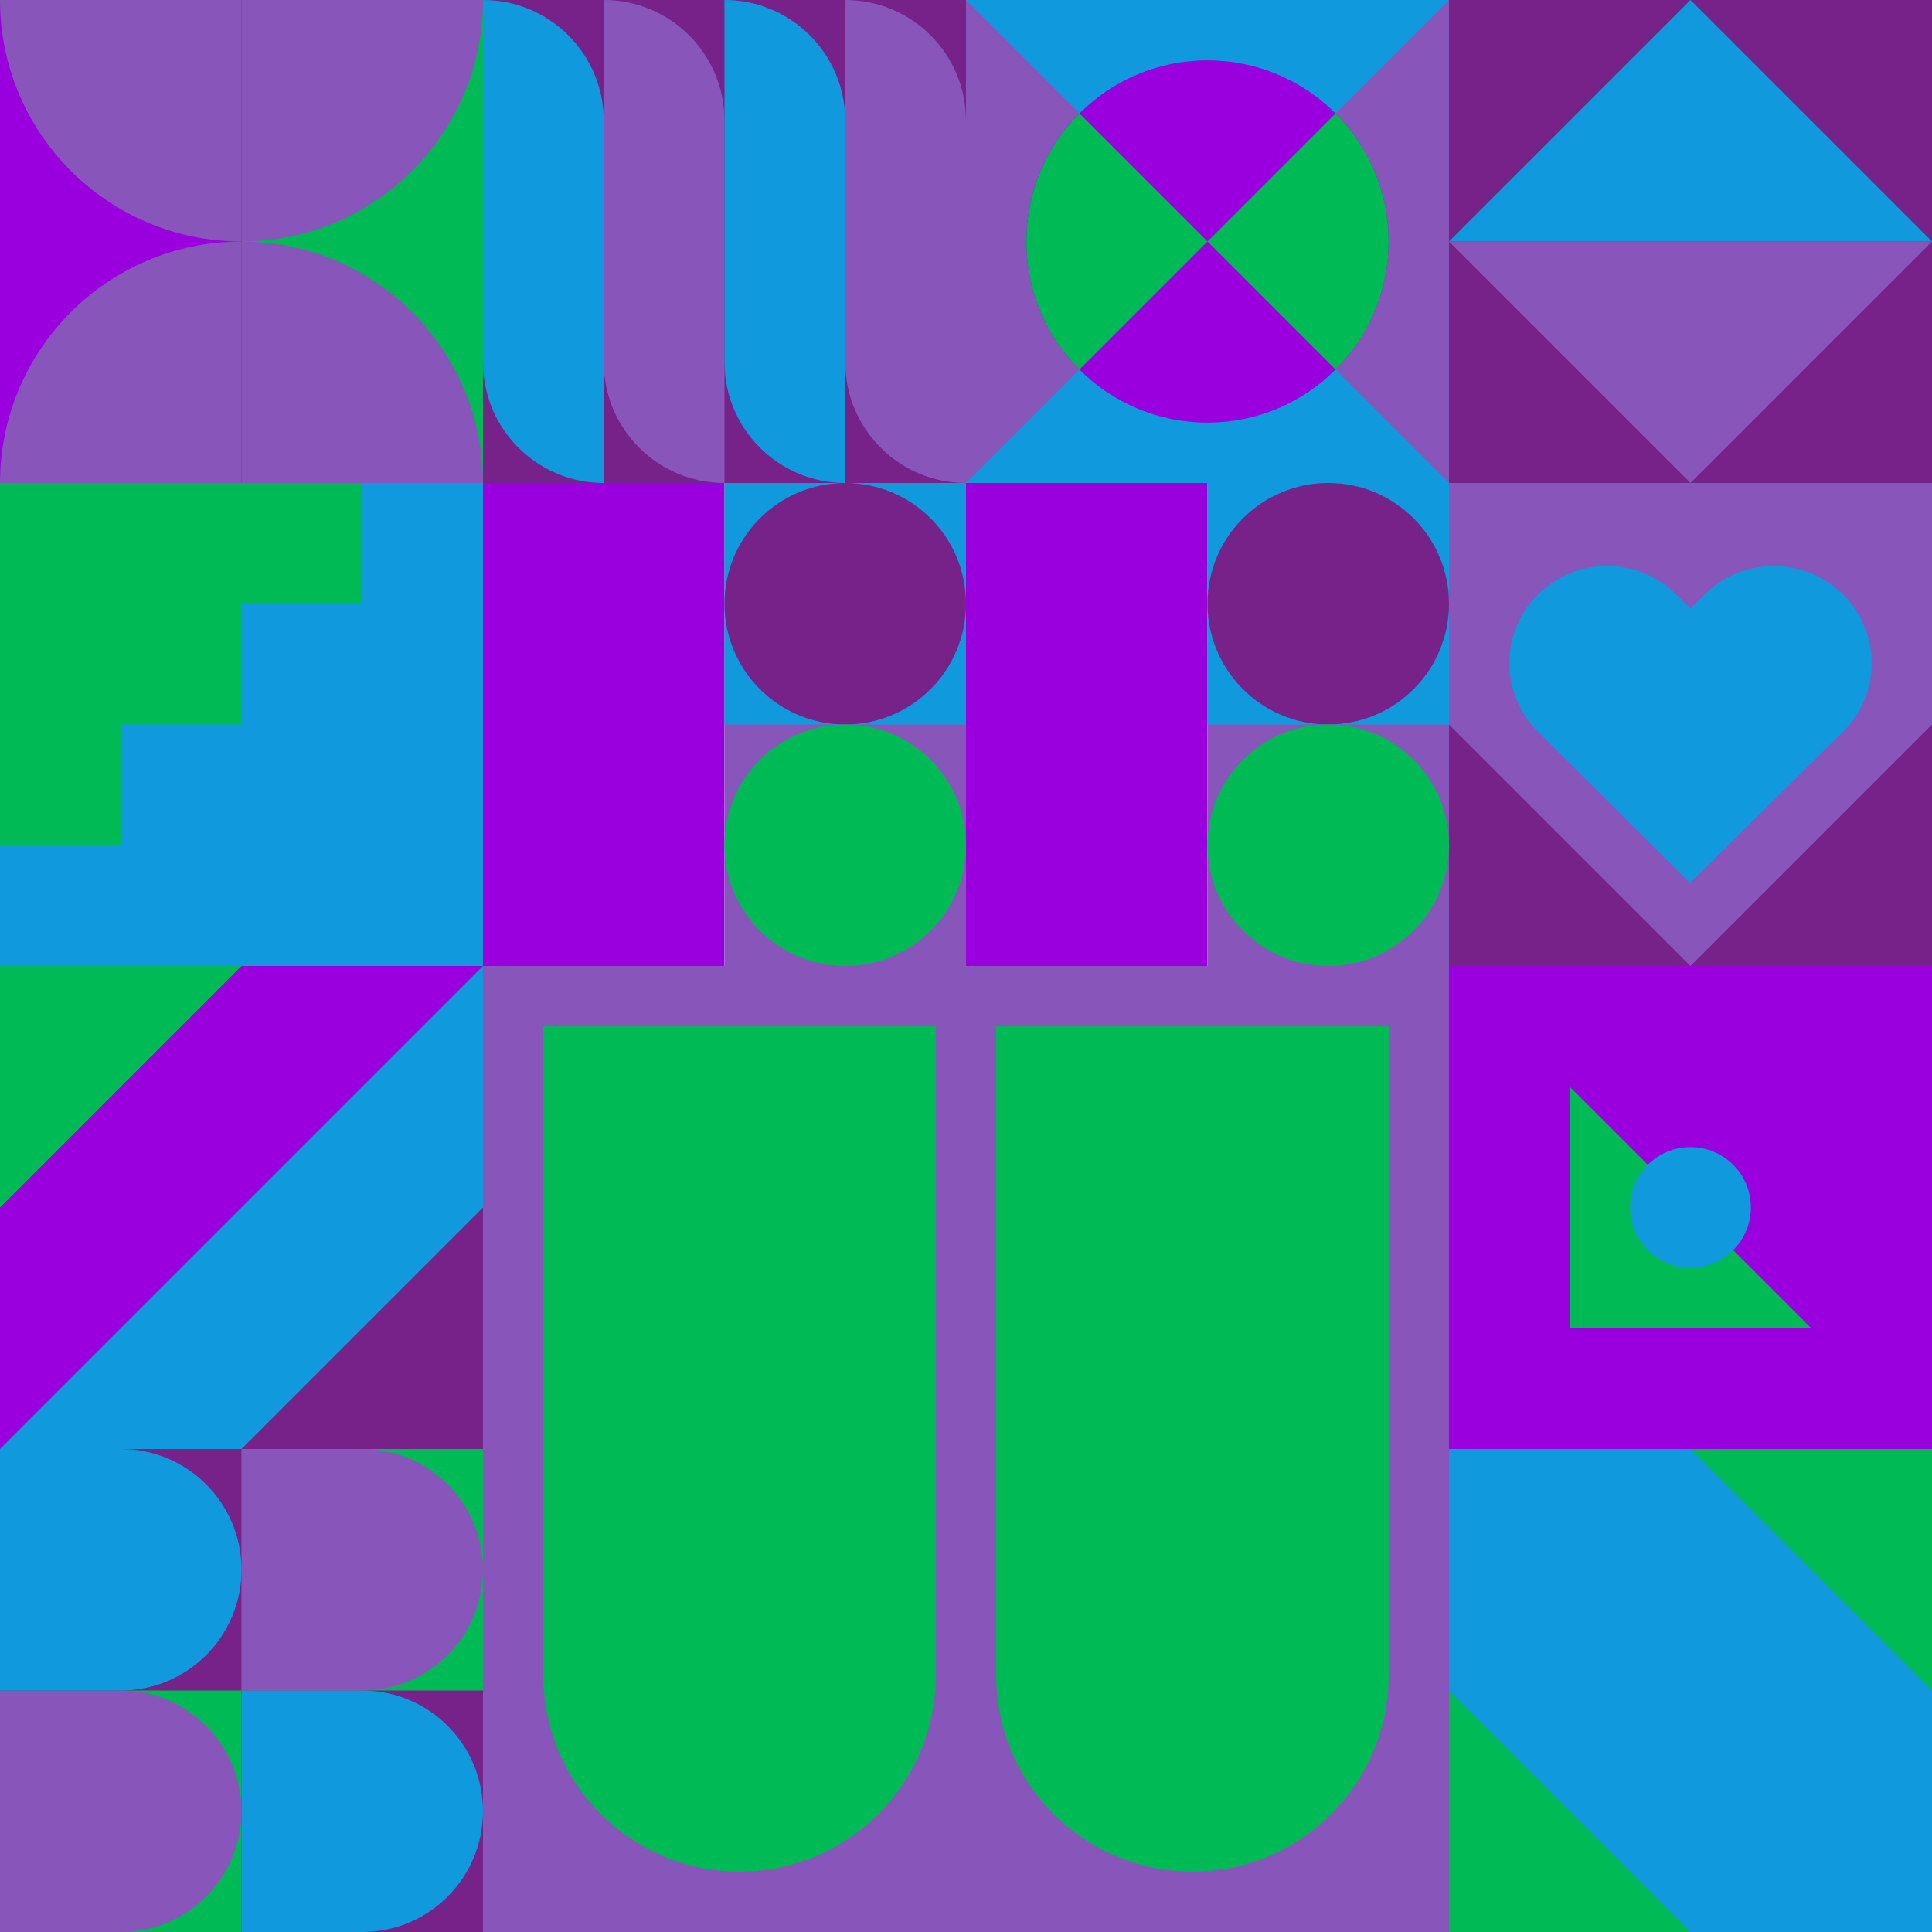 <svg id="geo" xmlns="http://www.w3.org/2000/svg" width="1280" height="1280" viewBox="0 0 1280 1280" fill="none" style="width:640px;height:640px"><g class="svg-image"><g class="block-0" transform="translate(0,0), scale(1), rotate(0, 160, 160)" height="320" width="320" clip-path="url(#trim)"><rect width="320" height="320" fill="#1199dd"/><rect y="320" width="320" height="320" transform="rotate(-90 0 320)" fill="#00bb55"/><path d="M160 320V160C248.366 160 320 231.634 320 320H160Z" fill="#8855bb"/><path d="M160 0V160C248.366 160 320 88.366 320 0L160 0Z" fill="#8855bb"/><rect y="320" width="320" height="160" transform="rotate(-90 0 320)" fill="#9900dd"/><path d="M160 320V160C71.634 160 0 231.634 0 320H160Z" fill="#8855bb"/><path d="M160 0V160C71.634 160 0 88.366 0 0L160 0Z" fill="#8855bb"/></g><g class="block-1" transform="translate(320,0), scale(1), rotate(0, 160, 160)" height="320" width="320" clip-path="url(#trim)"><rect width="320" height="320" fill="#772288"/><path d="M80 0C124.183 0 160 35.817 160 80V320V320C115.817 320 80 284.183 80 240V0V0Z" fill="#8855bb"/><path d="M240 0C284.183 0 320 35.817 320 80V320V320C275.817 320 240 284.183 240 240V0V0Z" fill="#8855bb"/><path d="M80 320C35.817 320 0 284.183 0 240V0V0C44.183 0 80 35.817 80 80V320V320Z" fill="#1199dd"/><path d="M240 320C195.817 320 160 284.183 160 240V0V0C204.183 0 240 35.817 240 80V320V320Z" fill="#1199dd"/></g><g class="block-2" transform="translate(640,0), scale(1), rotate(0, 160, 160)" height="320" width="320" clip-path="url(#trim)"><rect width="320" height="320" fill="#1199dd"/><path d="M160 160L320 0V320L160 160Z" fill="#8855bb"/><path d="M160 160L0 0V320L160 160Z" fill="#8855bb"/><circle cx="160" cy="160" r="120" fill="#9900dd"/><path fill-rule="evenodd" clip-rule="evenodd" d="M244.853 75.147C266.569 96.863 280 126.863 280 160C280 193.137 266.569 223.137 244.853 244.853L160 160L244.853 75.147ZM75.147 75.147L160 160L75.147 244.853C53.431 223.137 40 193.137 40 160C40 126.863 53.431 96.863 75.147 75.147Z" fill="#00bb55"/></g><g class="block-3" transform="translate(960,0), scale(1), rotate(180, 160, 160)" height="320" width="320" clip-path="url(#trim)"><rect width="320" height="320" fill="#772288"/><path d="M160 320 0 160h320L160 320Z" fill="#1199dd"/><path d="M160 0 0 160h320L160 0Z" fill="#8855bb"/></g><g class="block-4" transform="translate(0,320), scale(1), rotate(270, 160, 160)" height="320" width="320" clip-path="url(#trim)"><defs><clipPath id="ClipPath-1"><rect width="320" height="320" fill="white"/></clipPath></defs><style>@keyframes geo-63a0_t{0%,to{transform:translate(0,0)}13.636%{transform:translate(0,0);animation-timing-function:cubic-bezier(.4,0,.6,1)}}@keyframes geo-63a1_t{0%{transform:translate(0,0)}13.636%{transform:translate(0,0);animation-timing-function:cubic-bezier(.4,0,.6,1)}50%,63.636%{transform:translate(-80px,0);animation-timing-function:cubic-bezier(.4,0,.6,1)}to{transform:translate(-80px,-80px)}}</style><g clip-path="url(#ClipPath-1)" style="animation:2.2s linear infinite both geo-63a0_t"><rect width="320" height="320" fill="#00bb55"/><path fill-rule="evenodd" clip-rule="evenodd" d="M0 0h80v80h80v80h80v80h80v80h80v320h-80v-80h-80v-80h-80v-80H80v-80H0V0Z" fill="#1199dd" style="animation:2.2s linear infinite both geo-63a1_t"/></g></g><g class="block-5" transform="translate(320,320), scale(1), rotate(0, 160, 160)" height="320" width="320" clip-path="url(#trim)"><rect width="320" height="320" fill="white"/><rect y="320" width="320" height="160" transform="rotate(-90 0 320)" fill="#9900dd"/><rect x="160" y="320" width="320" height="160" transform="rotate(-90 160 320)" fill="#8855bb"/><path d="M160 160V0H320V160H160Z" fill="#1199dd"/><circle cx="240" cy="80" r="80" fill="#772288"/><circle cx="240" cy="240" r="80" fill="#00bb55"/></g><g class="block-6" transform="translate(640,320), scale(1), rotate(0, 160, 160)" height="320" width="320" clip-path="url(#trim)"><rect width="320" height="320" fill="white"/><rect y="320" width="320" height="160" transform="rotate(-90 0 320)" fill="#9900dd"/><rect x="160" y="320" width="320" height="160" transform="rotate(-90 160 320)" fill="#8855bb"/><path d="M160 160V0H320V160H160Z" fill="#1199dd"/><circle cx="240" cy="80" r="80" fill="#772288"/><circle cx="240" cy="240" r="80" fill="#00bb55"/></g><g class="block-7" transform="translate(960,320), scale(1), rotate(0, 160, 160)" height="320" width="320" clip-path="url(#trim)"><rect width="320" height="320" fill="#8855bb"/><path d="M58.973 73.852c-25.297 25.135-25.297 65.887 0 91.023L159.746 265c33.675-33.459 67.466-66.805 101.281-100.125 25.297-25.136 25.297-65.888 0-91.023-25.298-25.136-66.314-25.136-91.612 0L160 83.206l-9.415-9.355c-25.298-25.135-66.314-25.135-91.612 0Z" fill="#1199dd"/><path d="M320 160v160H160l160-160ZM0 160v160h160L0 160Z" fill="#772288"/></g><g class="block-8" transform="translate(0,640), scale(1), rotate(90, 160, 160)" height="320" width="320" clip-path="url(#trim)"><rect width="320" height="320" fill="#9900dd"/><rect width="320" height="320" fill="#00bb55"/><path d="M160 0H0L320 320V160L160 0Z" fill="#1199dd"/><path d="M0 0V160L160 320H320L0 0Z" fill="#9900dd"/><path d="M320 160V0H160L320 160Z" fill="#772288"/></g><g class="block-9" transform="translate(320,640), scale(2), rotate(180, 160, 160)" height="640" width="640" clip-path="url(#trim)"><rect width="320" height="320" fill="#8855bb"/><path d="M20 300V85C20 49.102 49.102 20 85 20V20C120.899 20 150 49.102 150 85V300H20Z" fill="#00bb55"/><path d="M170 300V85C170 49.102 199.101 20 235 20V20C270.899 20 300 49.102 300 85V300H170Z" fill="#00bb55"/></g><g class="block-10" transform="translate(960,640), scale(1), rotate(180, 160, 160)" height="320" width="320" clip-path="url(#trim)"><style>@keyframes geo-70a0_t{0%,6.818%{transform:translate(160px,160px) rotate(0deg) translate(-160px,-160px);animation-timing-function:cubic-bezier(.4,0,.6,1)}25%,31.818%{transform:translate(160px,160px) rotate(90deg) translate(-160px,-160px);animation-timing-function:cubic-bezier(.4,0,.6,1)}50%,56.818%{transform:translate(160px,160px) rotate(180deg) translate(-160px,-160px);animation-timing-function:cubic-bezier(.4,0,.6,1)}75%,81.818%{transform:translate(160px,160px) rotate(270deg) translate(-160px,-160px);animation-timing-function:cubic-bezier(.4,0,.6,1)}to{transform:translate(160px,160px) rotate(360deg) translate(-160px,-160px)}}</style><rect width="320" height="320" fill="#9900dd"/><path d="M240 240V80H80l160 160Z" fill="#00bb55" style="animation:4.4s linear infinite both geo-70a0_t"/><circle cx="160" cy="160" fill="#1199dd" r="40"/></g><g class="block-11" transform="translate(0,960), scale(1), rotate(90, 160, 160)" height="320" width="320" clip-path="url(#trim)"><rect width="320" height="320" fill="#1199dd"/><rect y="320" width="320" height="320" transform="rotate(-90 0 320)" fill="#00bb55"/><rect x="160" y="160" width="160" height="160" transform="rotate(-90 160 160)" fill="#772288"/><path d="M160 160V80C160 35.817 195.817 0 240 0C284.183 0 320 35.817 320 80V160H160Z" fill="#1199dd"/><path d="M160 320V240C160 195.817 195.817 160 240 160C284.183 160 320 195.817 320 240V320H160Z" fill="#8855bb"/><path d="M160 160V80C160 35.817 124.183 0 80 0C35.817 0 0 35.817 0 80V160H160Z" fill="#8855bb"/><rect y="320" width="160" height="160" transform="rotate(-90 0 320)" fill="#772288"/><path d="M160 320V240C160 195.817 124.183 160 80 160C35.817 160 0 195.817 0 240V320H160Z" fill="#1199dd"/></g><g class="block-12" transform="translate(960,960), scale(1), rotate(0, 160, 160)" height="320" width="320" clip-path="url(#trim)"><rect width="320" height="320" fill="#8855bb"/><rect width="320" height="320" fill="#00bb55"/><path fill-rule="evenodd" clip-rule="evenodd" d="M0 0H160L320 160V320H160L0 160V0Z" fill="#1199dd"/></g></g><clipPath id="trim"><rect width="320" height="320" fill="white"/></clipPath><filter id="noiseFilter"><feTurbulence baseFrequency="0.5" result="noise"/><feColorMatrix type="saturate" values="0.10"/><feBlend in="SourceGraphic" in2="noise" mode="multiply"/></filter><rect transform="translate(0,0)" height="1280" width="1280" filter="url(#noiseFilter)" opacity="0.4"/></svg>
